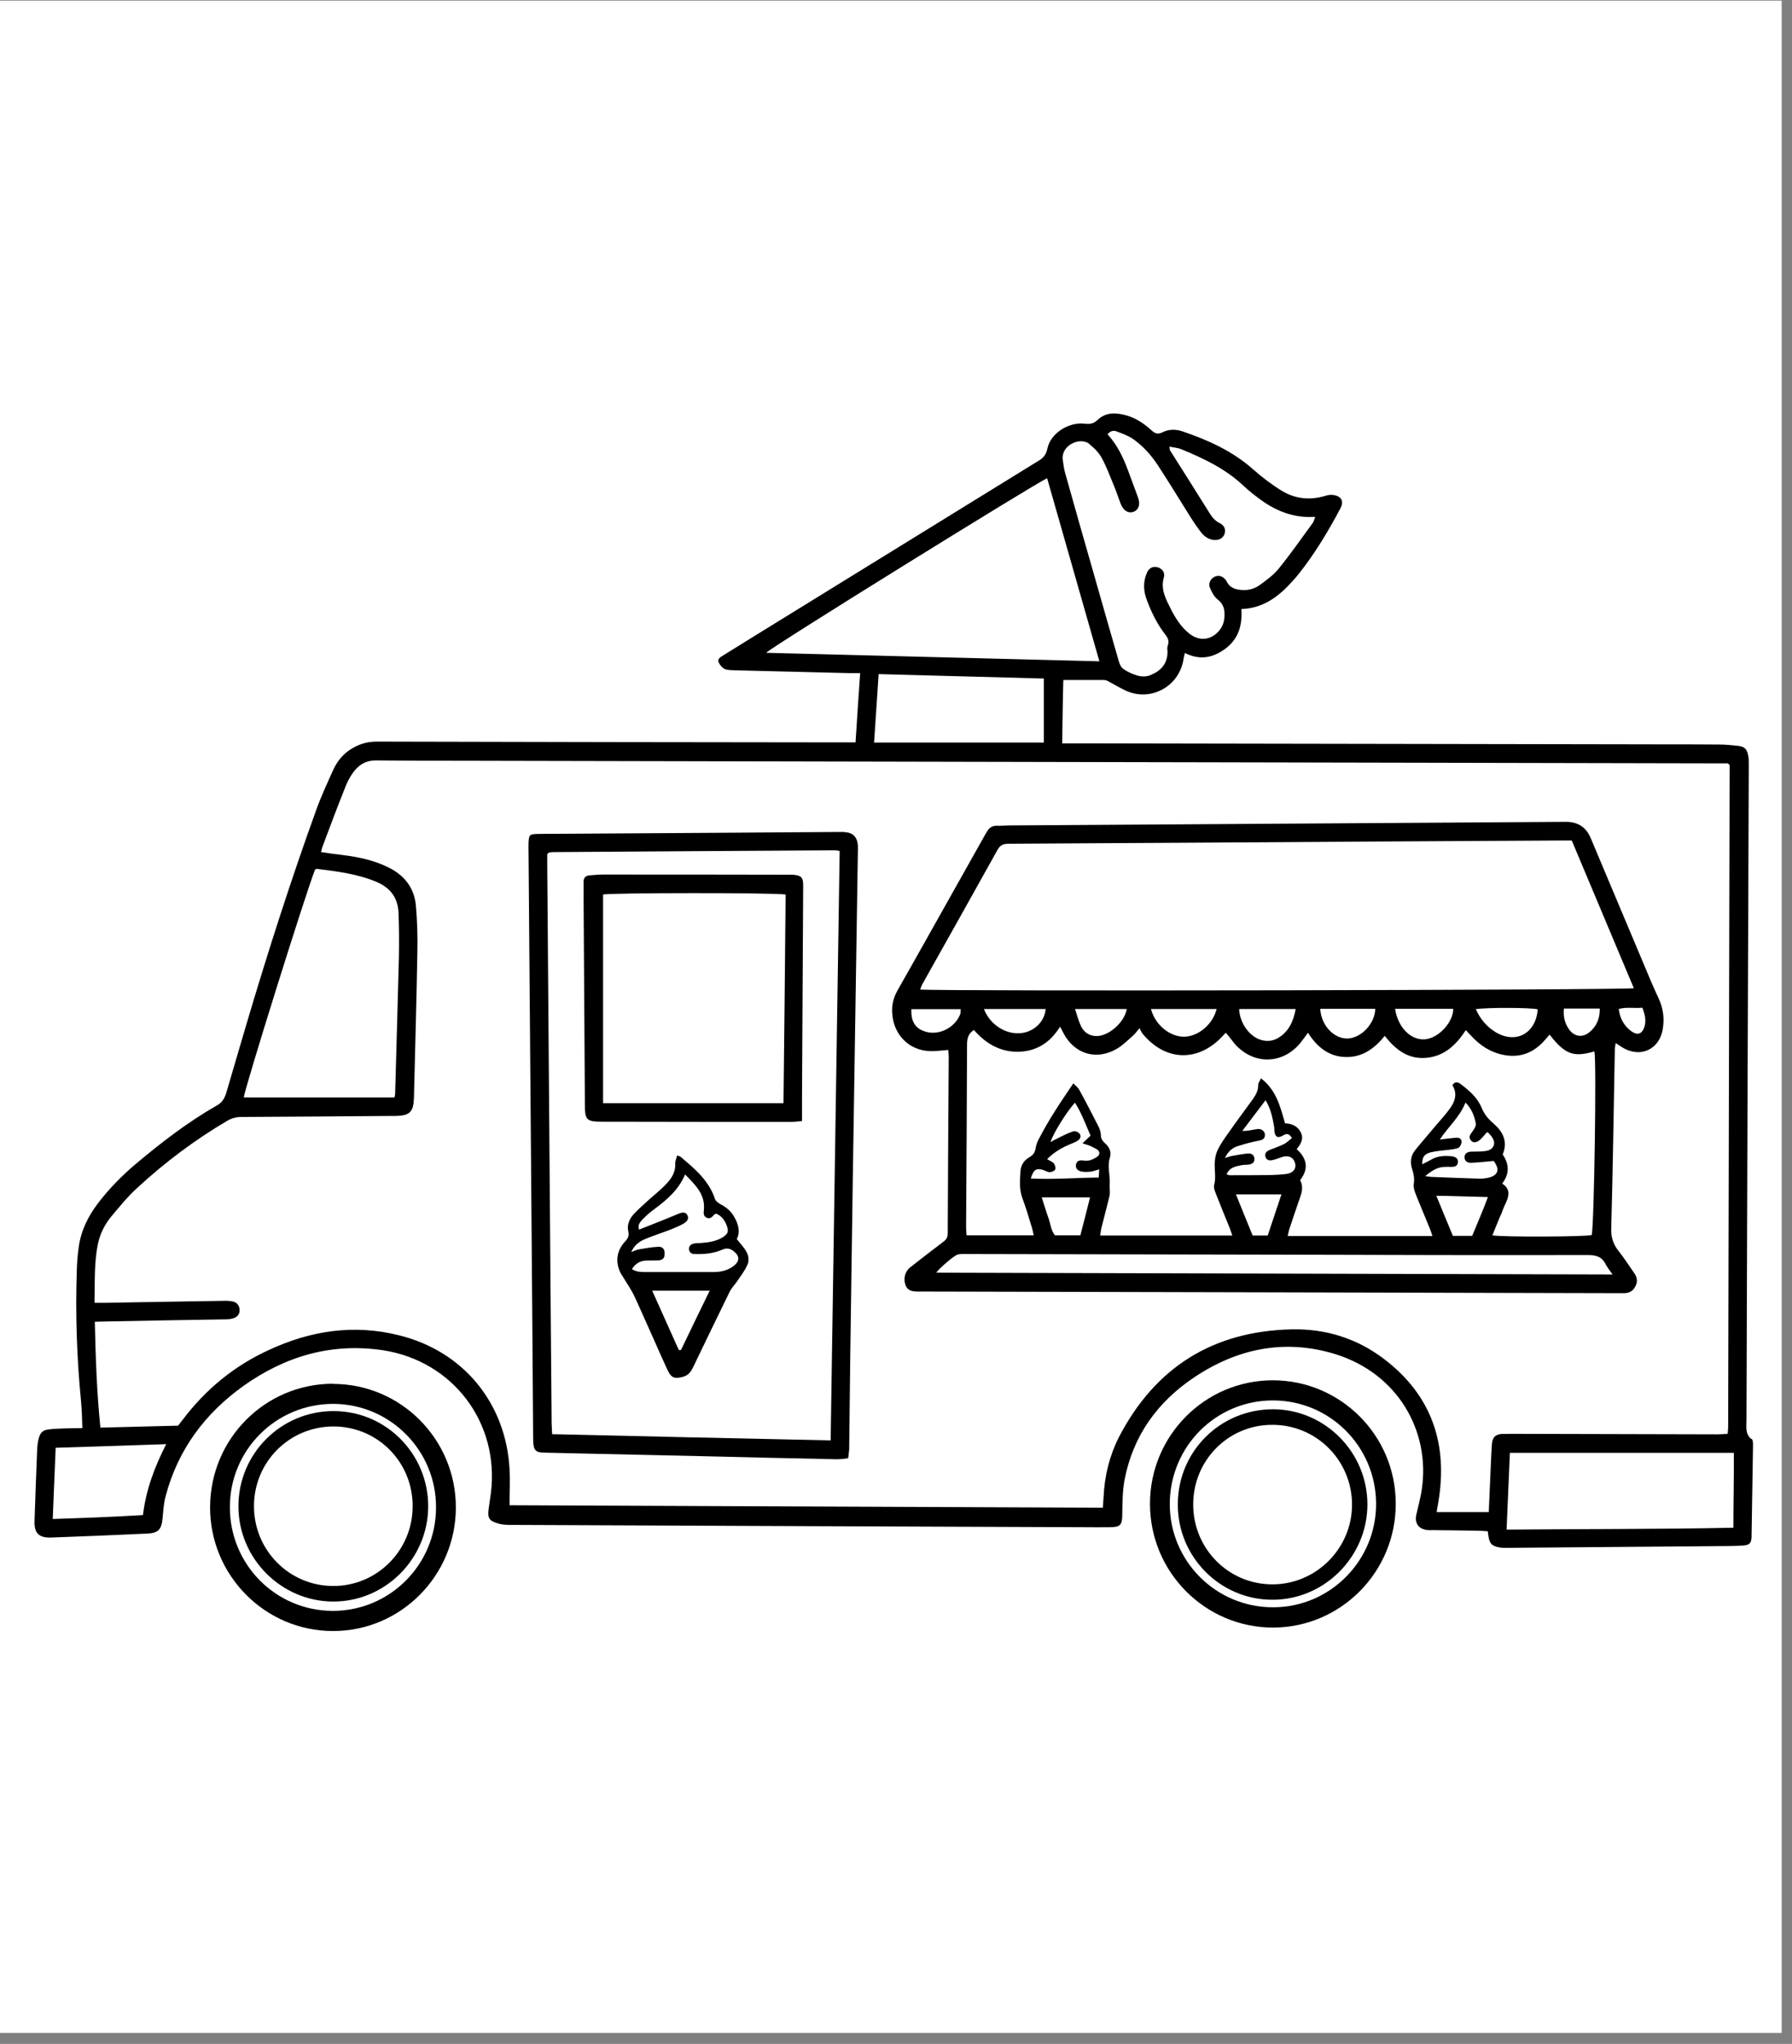 <svg xmlns="http://www.w3.org/2000/svg" xmlns:xlink="http://www.w3.org/1999/xlink" width="57" zoomAndPan="magnify" viewBox="0 0 42.75 48.75" height="65" preserveAspectRatio="xMidYMid meet" version="1.2"><rect x="0" y="0" width="42.75" height="48.75" fill="#808080" stroke="none"/><defs><clipPath id="5b4bcf0231"><path d="M 0 0.016 L 42.5 0.016 L 42.5 48.484 L 0 48.484 Z M 0 0.016 "/></clipPath><clipPath id="95ca668afb"><path d="M 0.812 9.824 L 41.82 9.824 L 41.82 37 L 0.812 37 Z M 0.812 9.824 "/></clipPath><clipPath id="d51d877075"><path d="M 27 32 L 34 32 L 34 38.906 L 27 38.906 Z M 27 32 "/></clipPath><clipPath id="c1eab87d1f"><path d="M 5 33 L 11 33 L 11 38.906 L 5 38.906 Z M 5 33 "/></clipPath><clipPath id="2f1bbe4bdd"><path d="M 28 33 L 33 33 L 33 38.906 L 28 38.906 Z M 28 33 "/></clipPath><clipPath id="164f108369"><path d="M 5 33 L 11 33 L 11 38.906 L 5 38.906 Z M 5 33 "/></clipPath></defs><g id="4380c0bc82"><g clip-rule="nonzero" clip-path="url(#5b4bcf0231)"><path style=" stroke:none;fill-rule:nonzero;fill:#ffffff;fill-opacity:1;" d="M 0 0.016 L 42.5 0.016 L 42.5 48.484 L 0 48.484 Z M 0 0.016 "/><path style=" stroke:none;fill-rule:nonzero;fill:#ffffff;fill-opacity:1;" d="M 0 0.016 L 42.5 0.016 L 42.5 48.484 L 0 48.484 Z M 0 0.016 "/></g><g clip-rule="nonzero" clip-path="url(#95ca668afb)"><path style=" stroke:none;fill-rule:nonzero;fill:#000000;fill-opacity:1;" d="M 41.777 34.324 C 41.629 34.195 41.664 34.027 41.664 33.867 C 41.68 28.652 41.699 23.438 41.719 18.223 C 41.719 18.152 41.719 18.082 41.703 18.016 C 41.676 17.863 41.613 17.805 41.457 17.789 C 41.309 17.773 41.16 17.758 41.008 17.758 C 40.535 17.754 40.062 17.754 39.59 17.754 C 34.938 17.746 30.289 17.738 25.641 17.73 C 25.547 17.73 25.453 17.73 25.34 17.73 C 25.348 17.203 25.352 16.707 25.367 16.219 C 25.711 16.219 26.023 16.219 26.34 16.219 C 26.363 16.219 26.395 16.227 26.418 16.238 C 26.555 16.312 26.691 16.391 26.832 16.461 C 27.43 16.754 28.129 16.387 28.234 15.723 C 28.238 15.68 28.254 15.637 28.266 15.574 C 28.629 15.758 28.945 15.688 29.242 15.465 C 29.551 15.23 29.641 14.902 29.613 14.527 C 30.141 14.508 30.512 14.223 30.836 13.859 C 30.891 13.801 30.945 13.734 30.996 13.672 C 31.375 13.191 31.691 12.664 31.977 12.125 C 32.059 11.969 32.012 11.852 31.844 11.812 C 31.773 11.797 31.691 11.801 31.625 11.824 C 31.254 11.938 30.898 11.902 30.574 11.703 C 30.332 11.555 30.102 11.379 29.887 11.188 C 29.395 10.754 28.816 10.496 28.211 10.289 C 28.047 10.234 27.883 10.234 27.73 10.312 C 27.625 10.363 27.559 10.344 27.477 10.27 C 27.301 10.109 27.109 9.977 26.879 9.91 C 26.633 9.84 26.383 9.824 26.184 10.016 C 26.086 10.109 26 10.121 25.871 10.105 C 25.484 10.062 25.062 10.34 24.988 10.695 C 24.957 10.84 24.895 10.922 24.773 10.992 C 22.523 12.379 20.277 13.766 18.027 15.152 C 17.762 15.316 17.5 15.477 17.238 15.641 C 17.18 15.676 17.109 15.723 17.145 15.801 C 17.176 15.863 17.23 15.93 17.289 15.957 C 17.371 15.988 17.465 15.984 17.555 15.988 C 18.457 16.012 19.363 16.031 20.27 16.055 C 20.34 16.055 20.418 16.055 20.52 16.055 C 20.48 16.621 20.445 17.156 20.41 17.707 C 20.301 17.707 20.219 17.707 20.137 17.707 C 16.422 17.703 12.703 17.699 8.988 17.688 C 8.738 17.688 8.535 17.758 8.336 17.891 C 8.16 18.012 8.035 18.176 7.949 18.363 C 7.805 18.684 7.656 19.004 7.539 19.332 C 6.938 20.996 6.398 22.68 5.895 24.375 C 5.73 24.93 5.57 25.484 5.406 26.039 C 5.367 26.176 5.312 26.289 5.18 26.363 C 4.473 26.766 3.832 27.262 3.211 27.785 C 2.891 28.059 2.598 28.359 2.344 28.691 C 2.105 29.004 1.934 29.344 1.879 29.738 C 1.852 29.926 1.836 30.121 1.832 30.312 C 1.797 31.352 1.832 32.391 1.934 33.43 C 1.953 33.633 1.957 33.836 1.965 34.062 C 1.742 34.066 1.543 34.066 1.344 34.078 C 1.023 34.098 0.93 34.094 0.887 34.539 C 0.887 34.543 0.887 34.551 0.887 34.559 C 0.863 35.129 0.844 35.699 0.824 36.27 C 0.812 36.57 0.926 36.684 1.23 36.672 C 1.992 36.645 2.75 36.613 3.512 36.578 C 3.777 36.566 3.855 36.48 3.879 36.207 C 3.895 36.031 3.906 35.852 3.953 35.68 C 4.246 34.574 4.891 33.711 5.809 33.055 C 6.809 32.344 7.918 32.02 9.148 32.207 C 10.812 32.469 11.918 33.938 11.711 35.609 C 11.695 35.738 11.672 35.867 11.656 35.996 C 11.629 36.203 11.668 36.273 11.867 36.332 C 11.957 36.363 12.055 36.371 12.148 36.371 C 16.73 36.391 21.312 36.41 25.891 36.426 C 26.09 36.426 26.289 36.43 26.488 36.426 C 26.727 36.422 26.77 36.371 26.773 36.133 C 26.777 35.852 26.777 35.566 26.828 35.293 C 27.031 34.242 27.613 33.438 28.488 32.852 C 29.516 32.164 30.641 31.93 31.84 32.293 C 33.367 32.762 34.113 34.152 33.922 35.496 C 33.895 35.707 33.836 35.914 33.789 36.121 C 33.742 36.32 33.832 36.461 34.035 36.492 C 34.086 36.5 34.141 36.496 34.199 36.496 C 34.574 36.5 34.953 36.504 35.328 36.512 C 35.383 36.512 35.434 36.52 35.492 36.523 C 35.496 36.562 35.5 36.59 35.504 36.613 C 35.531 36.816 35.586 36.879 35.781 36.91 C 35.852 36.922 35.918 36.918 35.988 36.918 C 37.738 36.902 39.484 36.891 41.234 36.875 C 41.352 36.875 41.469 36.871 41.582 36.863 C 41.734 36.852 41.781 36.809 41.785 36.66 C 41.797 35.934 41.809 35.203 41.82 34.473 C 41.82 34.418 41.82 34.344 41.785 34.316 Z M 25.988 10.594 C 26.105 10.684 26.215 10.797 26.285 10.926 C 26.402 11.141 26.488 11.379 26.582 11.605 C 26.633 11.727 26.672 11.852 26.719 11.973 C 26.734 12.012 26.746 12.051 26.77 12.086 C 26.832 12.199 26.938 12.246 27.043 12.207 C 27.148 12.168 27.195 12.066 27.168 11.934 C 27.164 11.91 27.152 11.883 27.145 11.855 C 27.066 11.645 26.988 11.43 26.91 11.219 C 26.793 10.906 26.652 10.609 26.422 10.359 C 26.488 10.277 26.566 10.258 26.645 10.293 C 26.773 10.34 26.902 10.387 27.016 10.461 C 27.262 10.629 27.461 10.852 27.625 11.102 C 27.895 11.516 28.152 11.938 28.414 12.355 C 28.492 12.477 28.574 12.598 28.664 12.711 C 28.738 12.801 28.836 12.867 28.961 12.879 C 29.086 12.887 29.172 12.84 29.211 12.738 C 29.246 12.641 29.215 12.535 29.102 12.48 C 28.988 12.426 28.918 12.34 28.855 12.238 C 28.543 11.738 28.227 11.238 27.91 10.738 C 27.902 10.727 27.906 10.711 27.898 10.652 C 28.004 10.676 28.094 10.68 28.172 10.711 C 28.707 10.93 29.227 11.176 29.656 11.578 C 29.801 11.715 29.961 11.84 30.121 11.953 C 30.492 12.211 30.898 12.359 31.375 12.328 C 31.352 12.387 31.344 12.434 31.32 12.469 C 31.051 12.836 30.793 13.207 30.508 13.559 C 30.387 13.711 30.219 13.832 30.059 13.949 C 29.945 14.035 29.805 14.078 29.652 14.074 C 29.488 14.066 29.34 14.031 29.262 13.863 C 29.254 13.852 29.246 13.84 29.238 13.828 C 29.16 13.734 29.059 13.711 28.965 13.762 C 28.871 13.816 28.82 13.918 28.867 14.027 C 28.91 14.125 28.965 14.234 29.047 14.297 C 29.156 14.383 29.203 14.477 29.211 14.609 C 29.219 14.758 29.195 14.898 29.102 15.02 C 28.906 15.273 28.613 15.309 28.363 15.105 C 28.172 14.949 28.043 14.746 27.934 14.531 C 27.816 14.293 27.68 14.059 27.766 13.766 C 27.801 13.656 27.715 13.555 27.617 13.531 C 27.508 13.5 27.414 13.543 27.363 13.656 C 27.27 13.867 27.273 14.086 27.355 14.301 C 27.465 14.598 27.602 14.883 27.801 15.137 C 27.863 15.219 27.898 15.293 27.859 15.398 C 27.84 15.441 27.848 15.492 27.852 15.539 C 27.855 15.832 27.691 16.004 27.445 16.102 C 27.359 16.141 27.242 16.141 27.148 16.117 C 27.023 16.082 26.898 16.027 26.797 15.953 C 26.738 15.914 26.703 15.824 26.684 15.75 C 26.477 15.035 26.273 14.32 26.07 13.605 C 25.848 12.828 25.625 12.055 25.41 11.281 C 25.379 11.176 25.367 11.066 25.352 10.957 C 25.316 10.621 25.762 10.41 25.992 10.59 Z M 18.277 15.57 C 18.406 15.43 24.633 11.57 24.98 11.406 C 25.395 12.859 25.805 14.301 26.227 15.773 C 23.566 15.707 20.934 15.637 18.281 15.57 Z M 24.902 16.184 L 24.902 17.711 L 20.852 17.711 C 20.887 17.168 20.922 16.645 20.961 16.078 C 22.289 16.113 23.594 16.148 24.902 16.184 Z M 7.516 20.742 C 7.531 20.734 7.543 20.723 7.555 20.723 C 8.039 20.785 8.527 20.84 8.992 21.039 C 9.328 21.184 9.496 21.43 9.508 21.785 C 9.52 22.137 9.523 22.488 9.516 22.836 C 9.488 23.926 9.457 25.012 9.426 26.098 C 9.426 26.113 9.422 26.125 9.41 26.176 L 5.816 26.176 C 5.82 26.012 7.309 21.25 7.516 20.742 Z M 3.41 36.137 C 2.695 36.18 1.984 36.207 1.258 36.23 C 1.281 35.656 1.305 35.109 1.328 34.531 C 2.203 34.504 3.066 34.477 3.965 34.445 C 3.684 34.996 3.484 35.531 3.41 36.137 Z M 35.852 34.199 C 35.672 34.211 35.605 34.273 35.59 34.453 C 35.578 34.637 35.57 34.824 35.562 35.008 C 35.547 35.359 35.531 35.707 35.516 36.066 L 34.273 36.066 C 34.285 35.98 34.297 35.918 34.309 35.852 C 34.551 34.457 34.164 33.289 33.023 32.418 C 32.375 31.922 31.621 31.688 30.812 31.707 C 28.938 31.75 27.559 32.609 26.691 34.281 C 26.469 34.719 26.352 35.195 26.328 35.691 C 26.324 35.773 26.316 35.855 26.309 35.961 C 21.582 35.941 16.863 35.922 12.156 35.902 C 12.156 35.598 12.172 35.32 12.156 35.043 C 12.07 33.461 11.047 32.223 9.516 31.848 C 8.441 31.578 7.406 31.738 6.414 32.199 C 5.586 32.578 4.902 33.141 4.352 33.871 C 4.316 33.918 4.277 33.965 4.25 34.004 C 3.625 34.02 3.016 34.035 2.395 34.051 C 2.309 33.211 2.281 32.379 2.262 31.527 C 2.352 31.523 2.426 31.52 2.5 31.52 C 3.453 31.5 4.402 31.484 5.355 31.469 C 5.426 31.469 5.496 31.465 5.559 31.445 C 5.664 31.418 5.727 31.332 5.715 31.23 C 5.707 31.133 5.648 31.062 5.555 31.043 C 5.48 31.027 5.406 31.023 5.328 31.027 C 4.391 31.043 3.449 31.055 2.512 31.074 C 2.438 31.074 2.363 31.074 2.254 31.074 C 2.266 30.586 2.242 30.125 2.336 29.668 C 2.387 29.426 2.496 29.211 2.648 29.023 C 2.848 28.785 3.043 28.543 3.27 28.336 C 3.934 27.723 4.652 27.184 5.43 26.727 C 5.535 26.668 5.641 26.641 5.762 26.641 C 6.934 26.637 8.105 26.625 9.277 26.617 C 9.332 26.617 9.387 26.617 9.441 26.617 C 9.777 26.609 9.863 26.523 9.875 26.188 C 9.902 25.023 9.938 23.859 9.957 22.695 C 9.965 22.332 9.953 21.965 9.922 21.602 C 9.883 21.18 9.652 20.879 9.27 20.691 C 8.926 20.52 8.559 20.441 8.184 20.395 C 8.016 20.375 7.848 20.352 7.66 20.324 C 7.676 20.266 7.68 20.219 7.699 20.18 C 7.875 19.707 8.051 19.238 8.238 18.773 C 8.281 18.656 8.34 18.547 8.41 18.445 C 8.547 18.246 8.727 18.133 8.98 18.137 C 9.637 18.145 10.297 18.145 10.953 18.145 C 20.953 18.164 30.949 18.188 40.949 18.207 C 41.043 18.207 41.141 18.207 41.219 18.207 C 41.238 18.223 41.242 18.227 41.25 18.234 C 41.254 18.238 41.262 18.246 41.262 18.25 C 41.25 23.512 41.238 28.773 41.227 34.039 C 41.227 34.086 41.219 34.133 41.215 34.199 C 41.129 34.203 41.051 34.211 40.973 34.211 C 39.359 34.207 37.746 34.203 36.137 34.199 C 36.039 34.199 35.945 34.199 35.848 34.203 Z M 41.348 36.438 C 39.543 36.477 37.758 36.465 35.941 36.484 C 35.969 35.855 35.992 35.262 36.02 34.652 L 41.363 34.652 C 41.367 35.25 41.352 35.832 41.352 36.438 Z M 41.348 36.438 "/></g><g clip-rule="nonzero" clip-path="url(#d51d877075)"><path style=" stroke:none;fill-rule:nonzero;fill:#000000;fill-opacity:1;" d="M 30.363 32.922 C 28.746 32.922 27.434 34.242 27.434 35.867 C 27.434 37.5 28.754 38.824 30.379 38.82 C 31.992 38.812 33.301 37.488 33.297 35.863 C 33.297 34.238 31.98 32.922 30.363 32.922 Z M 30.375 38.336 C 29.012 38.34 27.91 37.242 27.906 35.879 C 27.906 34.508 29 33.406 30.359 33.402 C 31.719 33.398 32.82 34.496 32.828 35.859 C 32.836 37.219 31.73 38.336 30.375 38.336 Z M 30.375 38.336 "/></g><g clip-rule="nonzero" clip-path="url(#c1eab87d1f)"><path style=" stroke:none;fill-rule:nonzero;fill:#000000;fill-opacity:1;" d="M 7.945 33.004 C 6.328 33.004 5.02 34.312 5.012 35.941 C 5.004 37.57 6.324 38.906 7.949 38.902 C 9.562 38.902 10.875 37.578 10.875 35.953 C 10.875 34.328 9.562 33.008 7.945 33.008 Z M 7.938 38.422 C 6.574 38.418 5.48 37.312 5.484 35.945 C 5.484 34.582 6.586 33.484 7.949 33.484 C 9.309 33.488 10.41 34.598 10.402 35.961 C 10.398 37.324 9.297 38.422 7.938 38.422 Z M 7.938 38.422 "/></g><path style=" stroke:none;fill-rule:nonzero;fill:#000000;fill-opacity:1;" d="M 38.715 30.844 C 38.848 30.848 38.953 30.809 39.016 30.676 C 39.078 30.555 39.051 30.453 38.977 30.352 C 38.852 30.176 38.738 29.992 38.605 29.828 C 38.477 29.664 38.43 29.496 38.438 29.281 C 38.477 27.871 38.496 26.457 38.523 25.047 C 38.523 24.996 38.535 24.945 38.543 24.879 C 38.609 24.922 38.652 24.949 38.699 24.98 C 39.137 25.25 39.605 25.027 39.672 24.512 C 39.707 24.27 39.672 24.031 39.566 23.809 C 39.508 23.68 39.445 23.547 39.391 23.418 C 38.91 22.273 38.43 21.133 37.949 19.992 C 37.84 19.73 37.645 19.602 37.359 19.602 C 32.93 19.629 28.5 19.66 24.07 19.688 C 23.973 19.688 23.879 19.699 23.781 19.695 C 23.676 19.691 23.598 19.742 23.547 19.832 C 23.516 19.879 23.492 19.926 23.465 19.973 C 22.777 21.191 22.098 22.414 21.41 23.625 C 21.312 23.801 21.27 23.973 21.285 24.172 C 21.316 24.676 21.684 25.055 22.184 25.07 C 22.324 25.074 22.469 25.055 22.621 25.043 C 22.625 25.094 22.633 25.148 22.633 25.203 C 22.625 26.609 22.613 28.012 22.609 29.418 C 22.609 29.516 22.57 29.57 22.5 29.621 C 22.234 29.824 21.973 30.023 21.715 30.227 C 21.586 30.328 21.547 30.5 21.602 30.652 C 21.656 30.797 21.781 30.805 21.906 30.805 C 21.934 30.805 21.965 30.805 21.992 30.805 C 27.512 30.816 33.031 30.832 38.551 30.844 C 38.605 30.844 38.66 30.844 38.715 30.844 Z M 39.18 24.035 C 39.242 24.195 39.273 24.332 39.234 24.477 C 39.18 24.66 39.07 24.707 38.914 24.594 C 38.742 24.465 38.645 24.293 38.617 24.066 C 38.805 24.012 38.984 24.055 39.18 24.035 Z M 22.004 23.473 C 22.602 22.406 23.203 21.34 23.797 20.27 C 23.859 20.156 23.938 20.125 24.059 20.125 C 25.594 20.117 27.129 20.105 28.664 20.098 C 31.531 20.078 34.395 20.062 37.258 20.047 C 37.336 20.047 37.41 20.047 37.496 20.047 C 37.992 21.227 38.484 22.398 38.977 23.57 C 38.809 23.617 22.438 23.645 21.953 23.602 C 21.973 23.555 21.98 23.512 22.004 23.473 Z M 35.492 28.094 C 35.434 28.105 35.371 28.113 35.309 28.113 C 34.918 28.102 34.531 28.086 34.141 28.07 C 34.109 28.07 34.078 28.062 34 28.051 C 34.16 27.922 34.289 27.836 34.461 27.832 C 34.516 27.828 34.566 27.832 34.625 27.832 C 34.707 27.832 34.777 27.812 34.781 27.711 C 34.781 27.617 34.711 27.59 34.629 27.578 C 34.457 27.562 34.285 27.57 34.133 27.664 C 34.066 27.703 34 27.73 33.93 27.77 C 33.926 27.602 33.973 27.527 34.133 27.484 C 34.277 27.449 34.434 27.441 34.582 27.422 C 34.652 27.41 34.734 27.406 34.797 27.375 C 34.836 27.352 34.871 27.273 34.867 27.227 C 34.863 27.156 34.801 27.129 34.73 27.137 C 34.602 27.148 34.473 27.164 34.348 27.18 C 34.551 26.871 34.824 26.645 34.961 26.297 C 35.105 26.445 35.176 26.617 35.207 26.801 C 35.215 26.859 35.164 26.938 35.121 26.996 C 35.074 27.059 35.027 27.117 35.086 27.195 C 35.133 27.262 35.215 27.262 35.305 27.188 C 35.363 27.137 35.414 27.07 35.469 27.008 C 35.48 27.012 35.496 27.008 35.504 27.016 C 35.586 27.102 35.676 27.207 35.633 27.324 C 35.582 27.453 35.438 27.457 35.312 27.465 C 35.238 27.469 35.16 27.465 35.086 27.469 C 35.004 27.477 34.934 27.512 34.938 27.609 C 34.941 27.703 35.02 27.738 35.098 27.734 C 35.273 27.727 35.449 27.707 35.633 27.691 C 35.789 27.895 35.742 28.039 35.492 28.094 Z M 35.496 28.551 C 35.375 28.879 35.246 29.168 35.121 29.477 L 34.66 29.477 C 34.535 29.172 34.402 28.859 34.266 28.523 C 34.352 28.523 34.402 28.523 34.457 28.523 C 34.793 28.531 35.125 28.543 35.496 28.551 Z M 35.801 28.988 C 35.84 28.883 35.879 28.781 35.926 28.684 C 36.008 28.508 36.027 28.352 35.836 28.23 C 36.016 27.996 36.004 27.766 35.848 27.535 C 35.98 27.223 35.848 26.984 35.621 26.789 C 35.496 26.684 35.406 26.57 35.344 26.418 C 35.242 26.176 35.047 26.008 34.844 25.855 C 34.773 25.801 34.707 25.793 34.648 25.883 C 34.785 26.102 34.699 26.301 34.559 26.48 C 34.465 26.609 34.355 26.723 34.254 26.844 C 34.094 27.039 33.926 27.227 33.766 27.426 C 33.652 27.562 33.633 27.723 33.691 27.895 C 33.727 28.004 33.746 28.113 33.727 28.238 C 33.715 28.312 33.742 28.398 33.77 28.473 C 33.875 28.742 33.992 29.008 34.098 29.273 C 34.125 29.336 34.145 29.398 34.172 29.48 L 30.719 29.48 C 30.738 29.406 30.746 29.348 30.766 29.293 C 30.844 29.059 30.922 28.824 31.004 28.59 C 31.059 28.441 31.098 28.301 31.016 28.148 C 31.242 27.859 31.16 27.609 30.934 27.41 C 31.023 27.293 31.113 27.172 31.031 27.008 C 30.953 26.855 30.82 26.801 30.656 26.793 C 30.543 26.402 30.453 26.004 30.082 25.719 C 30.055 25.781 30.016 25.828 30.016 25.875 C 30.02 26.031 29.938 26.148 29.852 26.266 C 29.68 26.504 29.5 26.742 29.332 26.984 C 29.23 27.129 29.121 27.273 29.047 27.434 C 28.996 27.539 28.977 27.668 28.977 27.789 C 28.977 27.945 29.008 28.102 28.965 28.262 C 28.949 28.324 28.98 28.406 29.008 28.477 C 29.113 28.746 29.223 29.012 29.332 29.281 C 29.355 29.336 29.371 29.395 29.398 29.469 L 26.246 29.469 C 26.258 29.398 26.262 29.34 26.277 29.281 C 26.34 29.027 26.41 28.773 26.469 28.52 C 26.488 28.434 26.465 28.332 26.473 28.242 C 26.488 28.031 26.41 27.824 26.477 27.613 C 26.523 27.473 26.461 27.355 26.359 27.266 C 26.301 27.211 26.262 27.16 26.262 27.074 C 26.262 27.008 26.238 26.938 26.211 26.879 C 26.059 26.582 25.91 26.289 25.75 26 C 25.723 25.945 25.668 25.902 25.605 25.84 C 25.445 26.078 25.297 26.293 25.16 26.512 C 25.035 26.707 24.918 26.91 24.809 27.117 C 24.762 27.199 24.719 27.289 24.707 27.383 C 24.691 27.492 24.641 27.555 24.551 27.605 C 24.426 27.68 24.352 27.793 24.344 27.941 C 24.332 28.152 24.312 28.359 24.387 28.57 C 24.477 28.809 24.547 29.051 24.621 29.293 C 24.637 29.344 24.645 29.398 24.66 29.465 L 23.059 29.465 C 23.055 29.395 23.047 29.332 23.047 29.273 C 23.055 27.82 23.066 26.367 23.07 24.914 C 23.07 24.773 23.094 24.656 23.234 24.566 C 23.508 24.883 23.852 25.09 24.281 25.086 C 24.719 25.082 25.051 24.871 25.289 24.488 C 25.324 24.551 25.348 24.598 25.371 24.645 C 25.633 25.137 26.145 25.297 26.629 25.023 C 26.777 24.941 26.898 24.816 27.027 24.703 C 27.074 24.664 27.109 24.613 27.184 24.523 C 27.211 24.574 27.23 24.621 27.258 24.656 C 27.805 25.32 28.59 25.34 29.176 24.703 C 29.191 24.684 29.211 24.664 29.242 24.633 C 29.273 24.668 29.301 24.699 29.328 24.734 C 29.387 24.805 29.434 24.879 29.496 24.941 C 29.945 25.402 30.602 25.375 31.016 24.883 C 31.074 24.812 31.129 24.73 31.203 24.633 C 31.418 24.969 31.699 25.203 32.098 25.211 C 32.492 25.223 32.785 25.016 33.035 24.707 C 33.297 25.043 33.602 25.273 34.035 25.23 C 34.461 25.188 34.738 24.922 34.969 24.57 C 35.023 24.629 35.07 24.68 35.117 24.727 C 35.309 24.93 35.535 25.082 35.809 25.148 C 36.23 25.25 36.578 25.129 36.859 24.801 C 36.895 24.766 36.922 24.727 36.953 24.691 C 36.957 24.688 36.965 24.684 36.969 24.68 C 37.336 25.148 37.531 25.223 38.035 25.078 C 38.09 25.246 38.031 29.164 37.973 29.457 C 37.828 29.5 35.844 29.508 35.602 29.465 C 35.668 29.305 35.73 29.145 35.797 28.988 Z M 30.305 28.027 C 29.98 28.031 29.66 28.031 29.336 28.031 C 29.32 28.031 29.301 28.023 29.262 28.008 C 29.336 27.84 29.477 27.82 29.609 27.793 C 29.668 27.781 29.73 27.785 29.793 27.777 C 29.867 27.766 29.926 27.73 29.926 27.648 C 29.926 27.551 29.859 27.508 29.777 27.512 C 29.648 27.523 29.52 27.547 29.395 27.57 C 29.34 27.578 29.293 27.598 29.223 27.621 C 29.293 27.469 29.395 27.375 29.531 27.336 C 29.691 27.285 29.859 27.238 30.027 27.207 C 30.109 27.191 30.172 27.172 30.176 27.074 C 30.18 26.984 30.094 26.914 29.992 26.93 C 29.879 26.945 29.77 26.98 29.637 26.973 C 29.82 26.734 30 26.492 30.191 26.242 C 30.32 26.449 30.359 26.668 30.398 26.891 C 30.402 26.918 30.398 26.945 30.402 26.973 C 30.418 27.117 30.477 27.156 30.602 27.086 C 30.691 27.031 30.75 27.027 30.82 27.145 C 30.758 27.191 30.703 27.25 30.637 27.285 C 30.527 27.34 30.41 27.379 30.293 27.426 C 30.219 27.457 30.16 27.504 30.191 27.598 C 30.219 27.676 30.289 27.688 30.363 27.668 C 30.441 27.652 30.516 27.617 30.594 27.594 C 30.719 27.555 30.832 27.594 30.875 27.691 C 30.949 27.844 30.875 27.973 30.691 28 C 30.566 28.016 30.434 28.023 30.305 28.027 Z M 30.57 28.488 C 30.457 28.824 30.352 29.141 30.242 29.469 L 29.883 29.469 C 29.754 29.152 29.625 28.832 29.484 28.488 Z M 25.793 27.941 C 25.867 27.957 25.941 27.953 26.02 27.945 C 26.078 27.938 26.137 27.914 26.223 27.891 C 26.219 27.969 26.215 28.023 26.211 28.086 C 25.668 28.09 25.133 28.137 24.59 28.109 C 24.656 27.895 24.723 27.855 24.887 27.906 C 24.938 27.922 24.988 27.957 25.039 27.957 C 25.086 27.957 25.156 27.93 25.172 27.895 C 25.191 27.859 25.168 27.785 25.141 27.75 C 25.105 27.707 25.039 27.684 24.98 27.648 C 25.137 27.488 25.32 27.379 25.516 27.297 C 25.578 27.27 25.645 27.246 25.703 27.211 C 25.77 27.172 25.801 27.102 25.754 27.039 C 25.727 27 25.641 26.969 25.602 26.984 C 25.453 27.035 25.312 27.109 25.172 27.18 C 25.133 27.195 25.102 27.219 25.062 27.242 C 25.105 27.066 25.449 26.508 25.645 26.301 C 25.801 26.547 25.898 26.816 26.016 27.086 C 25.953 27.145 25.898 27.199 25.824 27.27 C 25.914 27.301 25.988 27.316 26.051 27.352 C 26.125 27.395 26.246 27.426 26.223 27.527 C 26.211 27.586 26.105 27.633 26.035 27.664 C 25.977 27.688 25.902 27.688 25.84 27.68 C 25.75 27.668 25.684 27.688 25.668 27.781 C 25.652 27.871 25.719 27.926 25.793 27.941 Z M 26.004 28.559 C 25.93 28.859 25.852 29.16 25.773 29.465 L 25.168 29.465 C 25.074 29.355 25.062 29.195 25.012 29.051 C 24.957 28.902 24.914 28.75 24.852 28.559 Z M 23.473 24.066 L 24.945 24.066 C 24.922 24.355 24.691 24.59 24.391 24.637 C 24.02 24.695 23.621 24.453 23.473 24.066 Z M 25.645 24.066 L 26.879 24.066 C 26.832 24.379 26.445 24.723 26.148 24.711 C 25.984 24.707 25.859 24.621 25.789 24.477 C 25.73 24.355 25.699 24.223 25.645 24.066 Z M 27.453 24.066 L 29.023 24.066 C 28.934 24.434 28.586 24.723 28.246 24.727 C 27.902 24.727 27.559 24.445 27.457 24.066 Z M 29.562 24.066 L 30.91 24.066 C 30.855 24.363 30.746 24.602 30.496 24.754 C 30.352 24.84 30.195 24.848 30.039 24.789 C 29.781 24.688 29.57 24.375 29.562 24.066 Z M 31.496 24.062 L 32.809 24.062 C 32.801 24.418 32.465 24.766 32.141 24.77 C 31.816 24.773 31.516 24.453 31.496 24.062 Z M 33.281 24.062 L 34.668 24.062 C 34.672 24.379 34.316 24.766 33.992 24.789 C 33.656 24.816 33.348 24.504 33.281 24.062 Z M 35.207 24.07 C 35.465 24.027 36.539 24.031 36.684 24.074 C 36.641 24.656 36.152 24.914 35.664 24.609 C 35.461 24.48 35.312 24.305 35.207 24.07 Z M 37.93 24.609 C 37.758 24.762 37.551 24.73 37.422 24.539 C 37.328 24.398 37.289 24.242 37.309 24.055 L 38.164 24.055 C 38.168 24.285 38.094 24.469 37.93 24.609 Z M 22.121 24.617 C 21.852 24.555 21.727 24.383 21.742 24.07 L 22.918 24.07 C 22.914 24.113 22.918 24.148 22.91 24.18 C 22.801 24.488 22.438 24.691 22.121 24.617 Z M 22.332 30.359 C 22.398 30.258 22.766 29.941 22.848 29.922 C 22.91 29.906 22.98 29.91 23.051 29.91 C 25.633 29.914 28.215 29.922 30.801 29.926 C 33.156 29.934 35.516 29.938 37.875 29.934 C 38.07 29.934 38.215 29.969 38.305 30.156 C 38.34 30.227 38.395 30.289 38.469 30.398 C 33.055 30.383 27.699 30.371 22.328 30.355 Z M 22.332 30.359 "/><path style=" stroke:none;fill-rule:nonzero;fill:#000000;fill-opacity:1;" d="M 20.148 19.844 C 20.086 19.844 20.023 19.844 19.961 19.844 C 17.754 19.859 15.547 19.875 13.34 19.887 C 13.168 19.887 12.996 19.887 12.824 19.891 C 12.633 19.895 12.617 19.91 12.609 20.105 C 12.605 20.18 12.609 20.254 12.609 20.332 C 12.633 23.273 12.656 26.215 12.68 29.156 C 12.695 30.879 12.707 32.602 12.719 34.324 C 12.723 34.594 12.766 34.645 12.996 34.648 C 14.219 34.676 15.438 34.703 16.656 34.73 C 17.754 34.758 18.852 34.781 19.949 34.805 C 20.035 34.809 20.121 34.793 20.234 34.781 C 20.242 34.695 20.254 34.637 20.258 34.574 C 20.266 33.805 20.277 33.031 20.285 32.262 C 20.305 30.883 20.324 29.508 20.344 28.129 C 20.383 25.531 20.426 22.938 20.465 20.34 C 20.465 20.277 20.469 20.215 20.465 20.152 C 20.445 19.957 20.34 19.855 20.145 19.848 Z M 19.816 34.355 C 17.594 34.309 15.395 34.258 13.172 34.207 C 13.168 34.117 13.164 34.039 13.16 33.957 C 13.152 33.035 13.145 32.113 13.137 31.188 C 13.109 27.668 13.082 24.152 13.055 20.629 C 13.055 20.539 13.055 20.449 13.055 20.375 C 13.07 20.359 13.074 20.352 13.078 20.348 C 13.086 20.344 13.09 20.336 13.098 20.336 C 13.121 20.332 13.148 20.324 13.18 20.324 C 15.426 20.309 17.676 20.293 19.926 20.281 C 19.953 20.281 19.977 20.289 20.031 20.297 C 19.961 24.977 19.887 29.656 19.816 34.359 Z M 19.816 34.355 "/><g clip-rule="nonzero" clip-path="url(#2f1bbe4bdd)"><path style=" stroke:none;fill-rule:nonzero;fill:#000000;fill-opacity:1;" d="M 30.371 33.613 C 29.113 33.613 28.102 34.613 28.098 35.875 C 28.09 37.129 29.105 38.156 30.352 38.156 C 31.594 38.16 32.621 37.129 32.621 35.883 C 32.621 34.637 31.609 33.617 30.371 33.613 Z M 30.363 37.789 C 29.312 37.793 28.469 36.945 28.465 35.891 C 28.461 34.836 29.297 33.984 30.348 33.984 C 31.398 33.98 32.246 34.824 32.254 35.875 C 32.262 36.922 31.406 37.785 30.363 37.789 Z M 30.363 37.789 "/></g><g clip-rule="nonzero" clip-path="url(#164f108369)"><path style=" stroke:none;fill-rule:nonzero;fill:#000000;fill-opacity:1;" d="M 7.957 33.656 C 6.703 33.656 5.688 34.672 5.688 35.926 C 5.688 37.176 6.715 38.203 7.961 38.199 C 9.195 38.195 10.211 37.176 10.215 35.934 C 10.219 34.676 9.207 33.656 7.957 33.656 Z M 7.945 37.828 C 6.898 37.824 6.055 36.973 6.059 35.918 C 6.062 34.863 6.91 34.02 7.961 34.023 C 9.012 34.027 9.852 34.875 9.844 35.934 C 9.84 36.984 8.992 37.832 7.945 37.828 Z M 7.945 37.828 "/></g><path style=" stroke:none;fill-rule:nonzero;fill:#000000;fill-opacity:1;" d="M 18.953 20.867 C 18.906 20.859 18.859 20.863 18.809 20.863 C 17.332 20.859 15.852 20.859 14.371 20.859 C 14.27 20.859 14.164 20.871 14.062 20.879 C 13.965 20.887 13.918 20.941 13.922 21.043 C 13.926 21.168 13.922 21.293 13.922 21.414 C 13.934 23.055 13.941 24.691 13.953 26.328 C 13.953 26.719 13.988 26.754 14.375 26.754 C 15.879 26.758 17.387 26.758 18.895 26.758 C 18.969 26.758 19.043 26.746 19.133 26.738 C 19.133 26.531 19.133 26.34 19.133 26.148 C 19.141 24.504 19.152 22.855 19.16 21.211 C 19.16 21.172 19.16 21.129 19.16 21.09 C 19.156 20.93 19.113 20.887 18.953 20.867 Z M 18.695 26.312 C 17.258 26.312 15.836 26.312 14.387 26.312 L 14.387 21.336 C 14.52 21.293 18.5 21.289 18.742 21.336 C 18.727 22.98 18.711 24.633 18.691 26.312 Z M 18.695 26.312 "/><path style=" stroke:none;fill-rule:nonzero;fill:#000000;fill-opacity:1;" d="M 17.578 29.551 C 17.668 29.375 17.613 29.191 17.508 29.012 C 17.434 28.883 17.324 28.793 17.195 28.727 C 17.141 28.695 17.07 28.648 17.055 28.594 C 16.91 28.152 16.566 27.871 16.234 27.59 C 16.215 27.574 16.184 27.574 16.152 27.562 C 16.137 27.633 16.105 27.691 16.109 27.75 C 16.121 27.953 16.02 28.109 15.891 28.242 C 15.762 28.383 15.605 28.5 15.465 28.629 C 15.344 28.742 15.219 28.848 15.109 28.969 C 15.012 29.082 14.953 29.219 14.988 29.371 C 15.012 29.473 14.98 29.539 14.914 29.609 C 14.727 29.812 14.676 30.051 14.781 30.312 C 14.812 30.391 14.867 30.457 14.906 30.527 C 14.984 30.656 15.07 30.781 15.133 30.914 C 15.293 31.258 15.441 31.605 15.598 31.949 C 15.707 32.195 15.812 32.438 15.926 32.68 C 16.016 32.867 16.09 32.891 16.289 32.84 C 16.43 32.805 16.488 32.707 16.543 32.594 C 16.828 32 17.117 31.402 17.406 30.812 C 17.449 30.723 17.523 30.648 17.582 30.566 C 17.668 30.434 17.77 30.309 17.832 30.164 C 17.867 30.09 17.863 29.969 17.824 29.891 C 17.77 29.773 17.672 29.676 17.578 29.555 Z M 16.242 32.199 C 16.227 32.199 16.211 32.199 16.195 32.203 C 15.988 31.738 15.777 31.27 15.559 30.785 L 16.93 30.785 C 16.695 31.266 16.469 31.734 16.246 32.199 Z M 17.516 30.184 C 17.371 30.301 17.199 30.34 17.02 30.34 C 16.469 30.34 15.922 30.34 15.375 30.34 C 15.273 30.34 15.176 30.332 15.074 30.27 C 15.16 30.137 15.273 30.07 15.414 30.066 C 15.512 30.062 15.605 30.066 15.703 30.062 C 15.812 30.055 15.855 30.008 15.855 29.906 C 15.859 29.797 15.812 29.73 15.699 29.738 C 15.543 29.746 15.391 29.773 15.234 29.801 C 15.184 29.809 15.133 29.836 15.059 29.863 C 15.137 29.688 15.258 29.609 15.395 29.551 C 15.582 29.473 15.781 29.41 15.973 29.336 C 16.082 29.293 16.188 29.25 16.289 29.195 C 16.406 29.133 16.438 29.059 16.398 28.984 C 16.355 28.906 16.293 28.906 16.168 28.957 C 15.863 29.086 15.559 29.203 15.246 29.328 C 15.207 29.223 15.266 29.156 15.316 29.098 C 15.402 29.008 15.492 28.926 15.594 28.852 C 15.891 28.629 16.18 28.398 16.344 28.012 C 16.586 28.262 16.82 28.477 16.793 28.84 C 16.789 28.918 16.766 28.996 16.855 29.043 C 16.941 29.086 16.992 29.023 17.043 28.965 C 17.051 28.957 17.066 28.957 17.09 28.949 C 17.211 29 17.289 29.102 17.336 29.23 C 17.387 29.367 17.371 29.426 17.246 29.508 C 17.086 29.609 16.902 29.633 16.719 29.648 C 16.66 29.652 16.605 29.648 16.555 29.66 C 16.48 29.676 16.426 29.723 16.438 29.805 C 16.445 29.875 16.5 29.91 16.566 29.91 C 16.797 29.918 17.023 29.898 17.234 29.805 C 17.355 29.75 17.445 29.789 17.531 29.867 C 17.645 29.973 17.641 30.078 17.516 30.184 Z M 17.516 30.184 "/></g></svg>